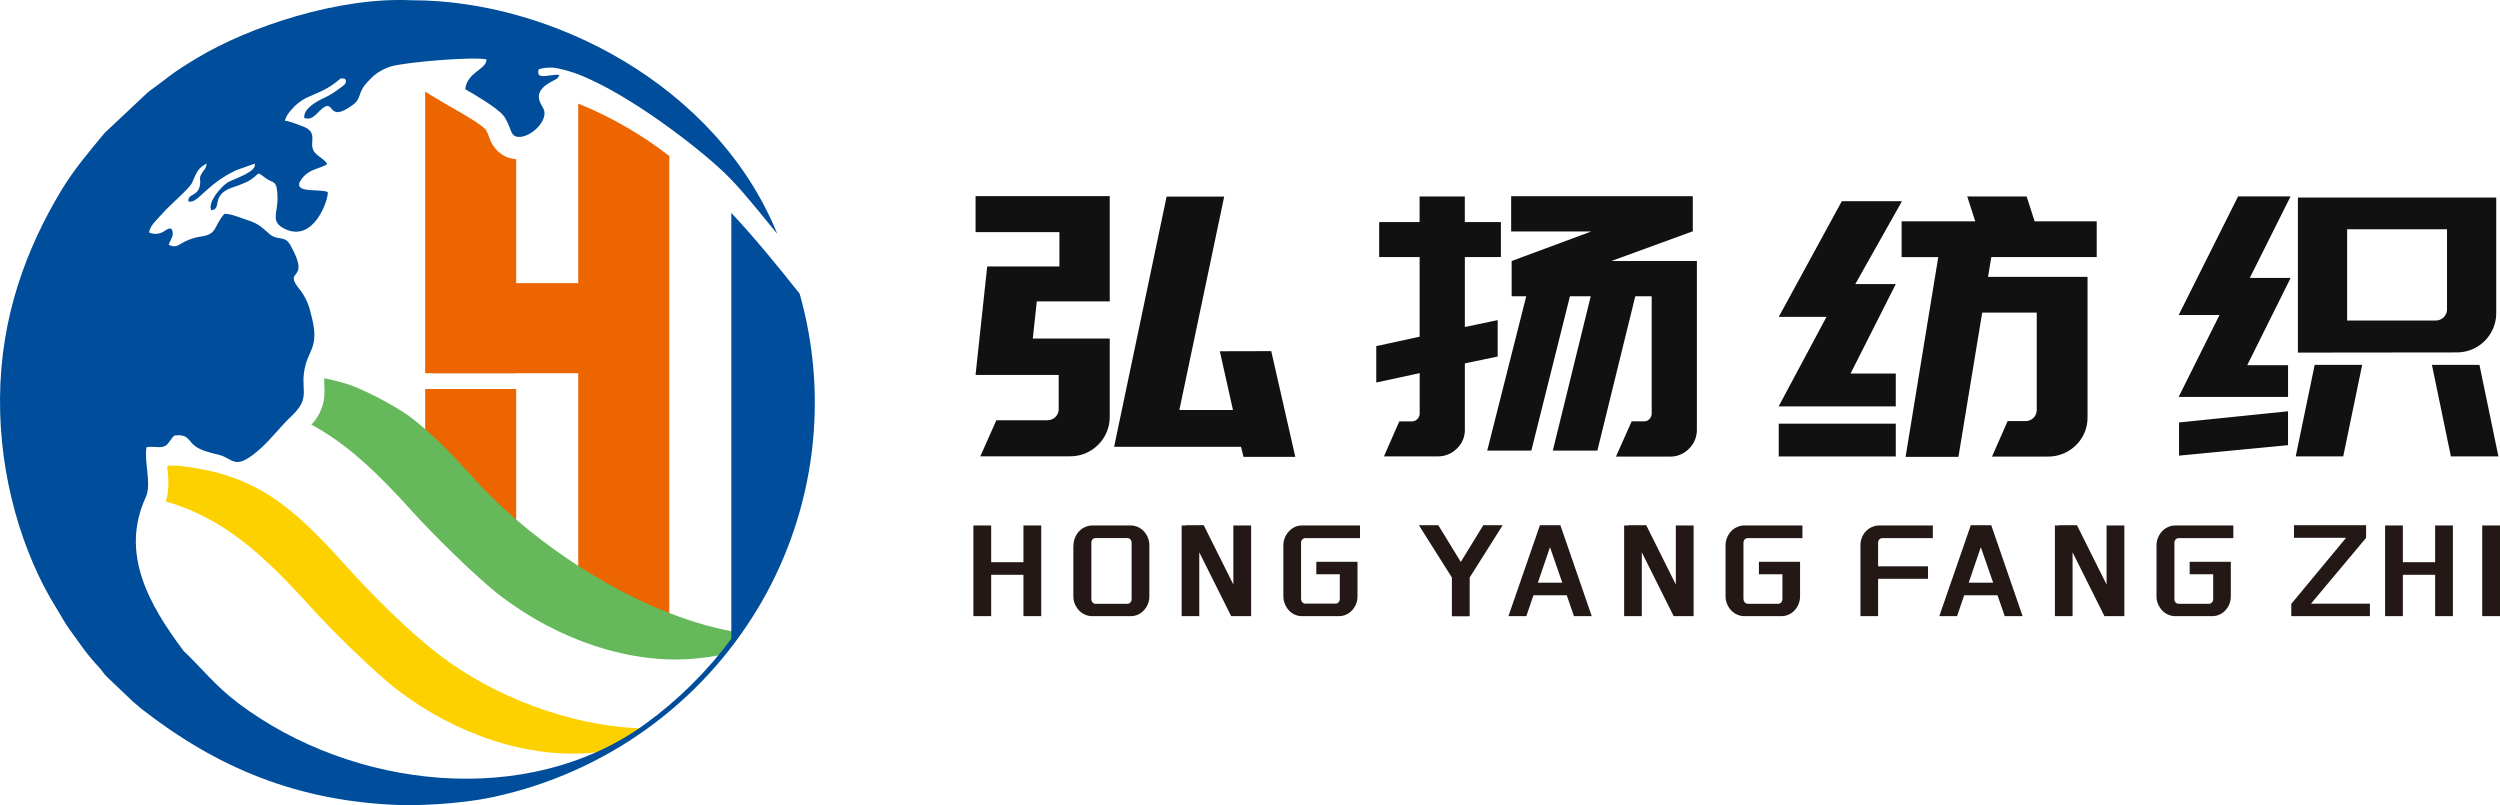 <svg xmlns="http://www.w3.org/2000/svg" xmlns:xlink="http://www.w3.org/1999/xlink" width="357" height="115" viewBox="0 0 357 115" fill="none">
<g  clip-path="url(#clip-path-52_170)">
<path d="M181.534 50.142L184.969 65.24L177.577 65.24L177.212 63.801L159.095 63.801L166.593 28.07L174.816 28.07L168.412 58.547L176.067 58.547L174.193 50.159L181.534 50.142ZM139.311 28.007L158.472 28.007L158.472 43.038L148.056 43.038L147.483 48.343L158.472 48.343L158.472 59.515C158.472 59.701 158.464 59.886 158.447 60.072C158.429 60.256 158.402 60.44 158.366 60.622C158.33 60.804 158.286 60.984 158.232 61.162C158.178 61.34 158.115 61.515 158.044 61.687C157.973 61.859 157.893 62.026 157.805 62.191C157.717 62.355 157.62 62.514 157.516 62.669C157.412 62.823 157.301 62.972 157.182 63.116C157.063 63.26 156.937 63.398 156.805 63.529C156.543 63.787 156.259 64.018 155.952 64.222C155.646 64.426 155.322 64.599 154.981 64.741C154.635 64.883 154.278 64.989 153.91 65.06C153.543 65.13 153.172 65.164 152.797 65.16L139.989 65.16L142.28 60.01L149.515 60.01C149.625 60.015 149.735 60.008 149.844 59.99C149.953 59.972 150.058 59.943 150.161 59.903C150.264 59.864 150.362 59.814 150.454 59.754C150.547 59.694 150.632 59.626 150.711 59.549C150.787 59.475 150.855 59.395 150.914 59.308C150.974 59.221 151.024 59.128 151.064 59.031C151.105 58.934 151.135 58.833 151.155 58.729C151.174 58.626 151.183 58.522 151.181 58.417L151.181 53.543L139.307 53.543L140.973 38.047L151.283 38.047L151.283 33.153L139.311 33.153L139.311 28.007ZM196.53 54.621L196.53 49.425L202.722 48.083L202.722 36.705L196.946 36.705L196.946 31.714L202.717 31.714L202.717 28.057L209.176 28.057L209.176 31.714L214.329 31.714L214.329 36.705L209.181 36.705L209.181 46.695L213.867 45.713L213.867 50.914L209.181 51.891L209.181 61.365C209.183 61.491 209.179 61.616 209.168 61.741C209.157 61.866 209.14 61.991 209.115 62.114C209.091 62.238 209.061 62.359 209.024 62.48C208.987 62.6 208.944 62.718 208.895 62.834C208.846 62.95 208.791 63.063 208.73 63.174C208.669 63.284 208.603 63.391 208.53 63.494C208.458 63.597 208.38 63.697 208.298 63.793C208.215 63.888 208.128 63.979 208.036 64.066C207.945 64.155 207.851 64.239 207.752 64.319C207.654 64.399 207.551 64.474 207.444 64.544C207.338 64.614 207.229 64.678 207.116 64.737C207.003 64.796 206.887 64.849 206.769 64.897C206.651 64.944 206.531 64.986 206.408 65.021C206.285 65.057 206.161 65.086 206.036 65.109C205.91 65.132 205.784 65.149 205.657 65.16C205.53 65.171 205.402 65.175 205.275 65.173L197.628 65.173L199.817 60.178L201.585 60.178C201.623 60.178 201.66 60.176 201.698 60.172C201.735 60.169 201.772 60.163 201.809 60.156C201.846 60.149 201.882 60.14 201.918 60.129C201.954 60.118 201.989 60.106 202.023 60.092C202.058 60.078 202.092 60.062 202.125 60.044C202.158 60.027 202.19 60.008 202.221 59.987C202.252 59.967 202.282 59.944 202.312 59.921C202.34 59.897 202.368 59.873 202.395 59.846C202.421 59.82 202.446 59.793 202.47 59.764C202.494 59.735 202.516 59.706 202.537 59.675C202.558 59.644 202.578 59.612 202.595 59.58C202.613 59.547 202.629 59.513 202.643 59.479C202.657 59.445 202.67 59.41 202.681 59.374C202.692 59.339 202.701 59.303 202.708 59.267C202.715 59.23 202.721 59.194 202.725 59.157C202.729 59.12 202.73 59.083 202.73 59.046L202.73 53.283L196.538 54.621L196.53 54.621ZM241.56 37.271L230.11 37.271L241.666 33.052L241.734 33.052L241.734 28.019L215.792 28.019L215.792 33.052L227.243 33.052L215.864 37.271L215.864 42.304L217.947 42.304L212.378 64.343L218.676 64.343L224.189 42.304L227.158 42.304L221.742 64.343L228.104 64.343L233.52 42.304L235.861 42.304L235.861 59.037C235.862 59.111 235.856 59.184 235.843 59.257C235.83 59.329 235.81 59.4 235.783 59.468C235.757 59.537 235.723 59.603 235.683 59.665C235.643 59.727 235.598 59.785 235.547 59.838C235.498 59.892 235.443 59.94 235.384 59.983C235.324 60.025 235.261 60.06 235.193 60.089C235.126 60.117 235.056 60.138 234.984 60.152C234.912 60.166 234.84 60.172 234.766 60.17L232.998 60.17L230.759 65.202L238.465 65.202C238.592 65.204 238.719 65.2 238.845 65.19C238.972 65.179 239.098 65.162 239.222 65.138C239.347 65.114 239.47 65.084 239.592 65.048C239.714 65.012 239.833 64.969 239.951 64.921C240.068 64.872 240.183 64.818 240.294 64.757C240.406 64.697 240.513 64.631 240.618 64.559C240.723 64.488 240.823 64.411 240.92 64.329C241.016 64.248 241.108 64.161 241.196 64.07C241.286 63.981 241.371 63.888 241.452 63.79C241.533 63.693 241.608 63.591 241.679 63.486C241.75 63.381 241.814 63.273 241.874 63.161C241.934 63.05 241.987 62.936 242.035 62.819C242.083 62.702 242.125 62.584 242.161 62.463C242.197 62.342 242.227 62.219 242.25 62.095C242.274 61.972 242.291 61.847 242.302 61.721C242.313 61.596 242.317 61.47 242.315 61.344L242.315 37.271L241.56 37.271ZM271.552 31.609L282.066 31.609L280.921 28.057L289.403 28.057L290.548 31.609L299.411 31.609L299.411 36.705L284.36 36.705L283.889 39.54L298.101 39.54L298.101 59.553C298.107 59.932 298.075 60.309 298.003 60.682C297.932 61.055 297.823 61.417 297.677 61.767C297.534 62.104 297.36 62.424 297.154 62.728C296.949 63.031 296.716 63.312 296.455 63.571C296.193 63.828 295.909 64.058 295.602 64.261C295.295 64.464 294.972 64.637 294.632 64.779C294.277 64.923 293.911 65.031 293.534 65.101C293.157 65.172 292.776 65.204 292.393 65.198L284.462 65.198L286.688 60.132L289.233 60.132C289.339 60.134 289.445 60.125 289.55 60.106C289.655 60.087 289.757 60.057 289.856 60.018C289.954 59.978 290.048 59.929 290.137 59.871C290.225 59.812 290.307 59.745 290.382 59.67C290.46 59.592 290.529 59.507 290.588 59.415C290.648 59.323 290.698 59.227 290.739 59.124C290.779 59.022 290.808 58.917 290.827 58.809C290.845 58.702 290.853 58.593 290.849 58.484L290.849 44.644L283.058 44.644L279.665 65.236L272.117 65.236L276.782 36.718L271.552 36.718L271.552 31.609ZM254.003 58.031L270.717 58.031L270.717 53.338L264.262 53.338L270.717 40.568L264.937 40.568L271.603 28.728L263.011 28.728L254.003 45.252L260.819 45.252L253.995 58.022L254.003 58.031ZM254.003 60.501L270.717 60.501L270.717 65.186L254.003 65.186L254.003 60.492L254.003 60.501ZM327.826 65.177L330.536 52.101L337.321 52.101L334.611 65.177L327.826 65.177ZM354.065 52.101L356.775 65.177L349.989 65.177L347.279 52.101L354.065 52.101ZM328.14 50.352L328.14 28.212L356.461 28.212L356.461 44.686C356.462 44.824 356.457 44.962 356.448 45.1C356.439 45.238 356.424 45.375 356.405 45.512C356.385 45.649 356.36 45.785 356.331 45.92C356.301 46.055 356.266 46.189 356.226 46.321C356.187 46.454 356.142 46.585 356.093 46.714C356.043 46.844 355.989 46.971 355.93 47.096C355.871 47.221 355.807 47.344 355.739 47.465C355.671 47.586 355.598 47.704 355.521 47.819C355.445 47.935 355.363 48.047 355.278 48.157C355.193 48.266 355.103 48.372 355.01 48.475C354.917 48.578 354.82 48.678 354.719 48.774C354.618 48.87 354.514 48.962 354.407 49.05C354.3 49.138 354.189 49.223 354.075 49.303C353.961 49.383 353.844 49.459 353.725 49.531C353.605 49.602 353.483 49.67 353.359 49.733C353.235 49.795 353.108 49.853 352.979 49.907C352.624 50.052 352.258 50.159 351.881 50.23C351.504 50.3 351.123 50.333 350.74 50.327L328.14 50.352ZM335.167 45.768L347.818 45.768C347.871 45.768 347.924 45.766 347.976 45.761C348.029 45.756 348.081 45.749 348.134 45.739C348.186 45.728 348.237 45.716 348.288 45.701C348.338 45.686 348.388 45.669 348.437 45.648C348.486 45.629 348.534 45.606 348.581 45.582C348.628 45.557 348.673 45.53 348.718 45.501C348.762 45.472 348.804 45.441 348.845 45.408C348.886 45.375 348.925 45.34 348.963 45.302C349 45.265 349.036 45.226 349.07 45.186C349.103 45.145 349.134 45.103 349.164 45.06C349.193 45.016 349.22 44.971 349.245 44.925C349.27 44.879 349.293 44.831 349.313 44.783C349.333 44.734 349.351 44.685 349.366 44.635C349.381 44.585 349.394 44.534 349.404 44.482C349.414 44.431 349.422 44.379 349.427 44.327C349.431 44.275 349.434 44.222 349.433 44.17L349.433 32.742L335.171 32.742L335.171 45.768L335.167 45.768ZM311.112 56.672L316.943 44.984L311.116 44.984L319.598 28.045L327.092 28.045L321.269 39.691L327.101 39.691L320.905 52.151L326.736 52.151L326.736 56.684L311.116 56.684L311.112 56.672ZM326.732 63.571L311.167 65.064L311.167 60.325L326.732 58.731L326.732 63.571Z" fill-rule="evenodd"  fill="#111111" >
</path>
<path d="M146.148 82.083L141.54 82.083L141.54 87.986L139 87.986L139 75.037L141.54 75.037L141.54 80.286L146.148 80.286L146.148 75.037L148.687 75.037L148.687 87.986L146.148 87.986L146.148 82.083ZM153.296 77.885C153.294 77.693 153.312 77.502 153.349 77.314C153.386 77.126 153.442 76.945 153.516 76.77C153.657 76.434 153.847 76.135 154.086 75.871C154.209 75.74 154.344 75.623 154.489 75.52C154.635 75.418 154.788 75.332 154.95 75.263C155.114 75.187 155.283 75.131 155.457 75.093C155.632 75.055 155.808 75.036 155.987 75.037L161.459 75.037C161.638 75.035 161.816 75.052 161.992 75.091C162.169 75.129 162.339 75.186 162.504 75.263C162.582 75.299 162.659 75.338 162.734 75.382C162.809 75.425 162.882 75.473 162.952 75.524C163.023 75.575 163.091 75.629 163.157 75.687C163.223 75.745 163.286 75.806 163.346 75.871C163.406 75.935 163.464 76.003 163.518 76.073C163.572 76.143 163.624 76.216 163.671 76.291C163.719 76.367 163.764 76.444 163.804 76.524C163.845 76.604 163.883 76.686 163.916 76.77C163.988 76.945 164.042 77.127 164.077 77.315C164.113 77.503 164.13 77.693 164.128 77.885L164.128 85.161C164.129 85.349 164.112 85.535 164.076 85.719C164.041 85.903 163.987 86.082 163.916 86.254C163.882 86.337 163.845 86.419 163.804 86.499C163.763 86.579 163.718 86.656 163.67 86.732C163.623 86.808 163.571 86.88 163.517 86.951C163.463 87.021 163.405 87.088 163.345 87.153C163.285 87.218 163.222 87.279 163.156 87.337C163.09 87.395 163.022 87.45 162.952 87.501C162.881 87.553 162.808 87.6 162.734 87.644C162.659 87.689 162.582 87.729 162.504 87.765C162.339 87.84 162.168 87.896 161.992 87.933C161.816 87.971 161.638 87.988 161.459 87.986L155.965 87.986C155.787 87.987 155.611 87.969 155.436 87.931C155.262 87.894 155.092 87.839 154.928 87.765C154.767 87.695 154.613 87.608 154.467 87.505C154.322 87.402 154.188 87.284 154.065 87.152C153.825 86.888 153.635 86.589 153.494 86.254C153.421 86.082 153.366 85.904 153.328 85.72C153.291 85.536 153.273 85.35 153.274 85.161L153.274 77.885L153.296 77.885ZM161.588 77.479C161.589 77.437 161.585 77.394 161.578 77.353C161.571 77.311 161.559 77.27 161.545 77.231C161.53 77.191 161.512 77.153 161.49 77.118C161.468 77.082 161.443 77.049 161.415 77.018C161.387 76.988 161.357 76.961 161.323 76.937C161.29 76.914 161.255 76.894 161.218 76.878C161.18 76.862 161.142 76.85 161.103 76.843C161.063 76.836 161.024 76.833 160.984 76.834L156.453 76.834C156.413 76.832 156.373 76.835 156.333 76.842C156.294 76.849 156.256 76.86 156.218 76.876C156.181 76.892 156.146 76.912 156.113 76.936C156.079 76.96 156.049 76.987 156.021 77.018C155.993 77.049 155.968 77.082 155.946 77.117C155.924 77.153 155.905 77.19 155.89 77.23C155.876 77.27 155.865 77.31 155.858 77.352C155.85 77.394 155.847 77.437 155.848 77.479L155.848 85.567C155.847 85.609 155.85 85.652 155.857 85.694C155.864 85.736 155.875 85.777 155.89 85.816C155.905 85.856 155.923 85.894 155.945 85.929C155.968 85.965 155.993 85.998 156.021 86.028C156.048 86.059 156.078 86.088 156.111 86.113C156.145 86.138 156.18 86.159 156.217 86.175C156.254 86.192 156.293 86.204 156.333 86.212C156.372 86.22 156.413 86.223 156.453 86.221L160.988 86.221C161.028 86.222 161.068 86.219 161.108 86.211C161.148 86.203 161.186 86.191 161.223 86.174C161.261 86.157 161.296 86.137 161.329 86.112C161.362 86.087 161.392 86.059 161.42 86.028C161.448 85.997 161.472 85.964 161.494 85.928C161.516 85.893 161.534 85.855 161.549 85.816C161.564 85.776 161.575 85.735 161.582 85.694C161.59 85.652 161.593 85.609 161.593 85.567L161.593 77.479L161.588 77.479ZM171.258 78.862L171.258 87.986L168.74 87.986L168.74 75.037L169.354 75.037L169.354 75L171.893 75L176.122 83.475L176.122 75.037L178.661 75.037L178.661 87.986L175.811 87.986L171.258 78.871L171.258 78.862ZM185.792 85.558C185.792 85.578 185.794 85.599 185.796 85.62C185.799 85.64 185.803 85.661 185.806 85.681C185.811 85.701 185.816 85.721 185.822 85.741C185.828 85.761 185.835 85.78 185.843 85.799C185.85 85.818 185.859 85.837 185.869 85.855C185.878 85.874 185.888 85.891 185.899 85.908C185.91 85.925 185.922 85.942 185.934 85.958C185.947 85.974 185.96 85.99 185.974 86.004C185.987 86.019 186.002 86.033 186.017 86.046C186.032 86.059 186.047 86.072 186.063 86.084C186.079 86.095 186.096 86.106 186.113 86.116C186.13 86.126 186.148 86.135 186.165 86.144C186.183 86.152 186.202 86.159 186.22 86.166C186.239 86.172 186.257 86.178 186.276 86.182C186.295 86.187 186.314 86.191 186.334 86.193C186.353 86.196 186.373 86.198 186.392 86.198L190.711 86.198C190.751 86.199 190.791 86.195 190.831 86.186C190.87 86.178 190.908 86.166 190.946 86.149C190.983 86.132 191.018 86.112 191.051 86.088C191.085 86.063 191.115 86.036 191.143 86.005C191.172 85.975 191.199 85.943 191.222 85.907C191.244 85.872 191.263 85.834 191.279 85.795C191.295 85.755 191.307 85.714 191.314 85.672C191.322 85.629 191.325 85.587 191.324 85.544L191.324 82.005L187.968 82.005L187.968 80.226L193.851 80.226L193.851 85.161C193.852 85.349 193.835 85.535 193.8 85.719C193.765 85.903 193.713 86.081 193.644 86.254C193.508 86.59 193.321 86.889 193.082 87.152C192.959 87.284 192.825 87.402 192.679 87.505C192.534 87.608 192.38 87.695 192.218 87.765C192.055 87.839 191.887 87.895 191.713 87.932C191.539 87.969 191.364 87.987 191.186 87.986L185.921 87.986C185.743 87.987 185.567 87.969 185.393 87.931C185.218 87.894 185.049 87.839 184.885 87.765C184.727 87.694 184.577 87.606 184.435 87.503C184.293 87.4 184.163 87.283 184.043 87.152C183.806 86.888 183.621 86.589 183.485 86.254C183.412 86.082 183.356 85.904 183.319 85.72C183.282 85.536 183.264 85.35 183.265 85.161L183.265 77.885C183.263 77.693 183.281 77.502 183.318 77.314C183.355 77.126 183.411 76.945 183.485 76.77C183.624 76.433 183.814 76.134 184.055 75.871C184.174 75.742 184.303 75.626 184.442 75.523C184.582 75.421 184.729 75.334 184.885 75.263C185.048 75.187 185.217 75.131 185.392 75.093C185.567 75.055 185.743 75.036 185.921 75.037L194.209 75.037L194.209 76.843L186.392 76.843C186.372 76.844 186.352 76.845 186.332 76.847C186.313 76.849 186.293 76.853 186.273 76.857C186.254 76.861 186.234 76.867 186.215 76.873C186.196 76.879 186.177 76.887 186.159 76.895C186.14 76.903 186.123 76.913 186.105 76.923C186.088 76.933 186.071 76.944 186.054 76.957C186.037 76.969 186.021 76.981 186.006 76.995C185.991 77.009 185.977 77.023 185.963 77.039C185.949 77.054 185.936 77.07 185.923 77.087C185.91 77.103 185.899 77.121 185.888 77.139C185.877 77.157 185.867 77.175 185.858 77.194C185.849 77.213 185.841 77.232 185.834 77.252C185.826 77.272 185.82 77.292 185.815 77.313C185.809 77.333 185.805 77.354 185.801 77.375C185.797 77.396 185.795 77.417 185.793 77.438C185.792 77.46 185.791 77.481 185.792 77.502L185.792 85.567L185.792 85.558ZM205.391 75L208.6 80.244L211.814 75L214.582 75L209.87 82.47L209.87 88L207.33 88L207.33 82.47L202.618 75L205.391 75ZM222.823 75L227.301 87.986L224.762 87.986L223.73 85.005L218.979 85.005L217.959 87.986L215.403 87.986L219.903 75L222.823 75ZM219.596 83.207L223.095 83.207L221.337 78.138L219.609 83.207L219.596 83.207ZM234.449 78.871L234.449 87.986L231.927 87.986L231.927 75.037L232.545 75.037L232.545 75L235.084 75L239.308 83.475L239.308 75.037L241.848 75.037L241.848 87.986L239.001 87.986L234.449 78.871ZM248.983 85.567C248.982 85.61 248.985 85.653 248.993 85.695C249 85.737 249.012 85.778 249.027 85.818C249.043 85.857 249.062 85.895 249.085 85.93C249.108 85.966 249.135 85.998 249.164 86.028C249.192 86.059 249.222 86.087 249.255 86.112C249.288 86.136 249.323 86.157 249.36 86.174C249.398 86.19 249.436 86.203 249.476 86.211C249.516 86.219 249.556 86.222 249.596 86.221L253.915 86.221C253.955 86.222 253.995 86.217 254.034 86.209C254.074 86.201 254.112 86.188 254.149 86.172C254.186 86.155 254.221 86.135 254.255 86.11C254.288 86.086 254.319 86.058 254.347 86.028C254.376 85.998 254.402 85.966 254.425 85.93C254.448 85.895 254.467 85.857 254.483 85.818C254.499 85.778 254.51 85.737 254.518 85.695C254.526 85.653 254.529 85.61 254.528 85.567L254.528 82.005L251.172 82.005L251.172 80.226L257.05 80.226L257.05 85.161C257.052 85.349 257.035 85.535 256.999 85.719C256.963 85.903 256.91 86.082 256.839 86.254C256.704 86.591 256.517 86.89 256.277 87.152C256.155 87.285 256.021 87.403 255.875 87.507C255.73 87.61 255.576 87.696 255.414 87.765C255.25 87.839 255.082 87.894 254.908 87.931C254.734 87.969 254.559 87.987 254.381 87.986L249.095 87.986C248.917 87.987 248.742 87.969 248.568 87.931C248.394 87.894 248.226 87.839 248.063 87.765C247.9 87.696 247.746 87.61 247.601 87.507C247.455 87.403 247.321 87.285 247.199 87.152C246.958 86.889 246.768 86.59 246.629 86.254C246.555 86.082 246.5 85.904 246.462 85.72C246.425 85.536 246.407 85.35 246.408 85.161L246.408 77.885C246.407 77.693 246.424 77.502 246.462 77.314C246.499 77.126 246.554 76.945 246.629 76.77C246.768 76.433 246.958 76.134 247.199 75.871C247.321 75.739 247.455 75.621 247.601 75.519C247.746 75.416 247.901 75.331 248.063 75.263C248.225 75.187 248.393 75.13 248.568 75.092C248.742 75.054 248.917 75.036 249.095 75.037L257.387 75.037L257.387 76.843L249.566 76.843C249.546 76.844 249.526 76.845 249.506 76.847C249.486 76.849 249.466 76.853 249.447 76.857C249.427 76.861 249.408 76.867 249.389 76.873C249.37 76.879 249.351 76.887 249.332 76.895C249.314 76.903 249.296 76.913 249.279 76.923C249.261 76.933 249.244 76.944 249.228 76.957C249.211 76.969 249.195 76.981 249.18 76.995C249.165 77.009 249.15 77.023 249.136 77.039C249.122 77.054 249.109 77.07 249.097 77.087C249.084 77.103 249.072 77.121 249.062 77.139C249.051 77.157 249.041 77.175 249.032 77.194C249.023 77.213 249.015 77.232 249.007 77.252C249 77.272 248.994 77.292 248.988 77.313C248.983 77.333 248.978 77.354 248.974 77.375C248.971 77.396 248.968 77.417 248.967 77.438C248.966 77.46 248.965 77.481 248.965 77.502L248.965 85.567L248.983 85.567ZM275.993 76.843L268.807 76.843C268.766 76.842 268.727 76.846 268.688 76.853C268.649 76.861 268.61 76.873 268.573 76.889C268.536 76.904 268.5 76.924 268.467 76.948C268.434 76.971 268.403 76.998 268.375 77.028C268.345 77.057 268.319 77.09 268.297 77.125C268.274 77.161 268.254 77.198 268.239 77.238C268.223 77.277 268.211 77.318 268.204 77.361C268.196 77.403 268.193 77.445 268.193 77.489L268.193 80.876L275.32 80.876L275.32 82.654L268.193 82.654L268.193 87.986L265.671 87.986L265.671 77.885C265.669 77.693 265.685 77.504 265.72 77.316C265.755 77.128 265.808 76.946 265.878 76.77C266.014 76.434 266.201 76.134 266.44 75.871C266.563 75.739 266.697 75.622 266.843 75.52C266.988 75.417 267.142 75.332 267.304 75.263C267.466 75.187 267.634 75.13 267.809 75.092C267.983 75.054 268.158 75.036 268.336 75.037L276.011 75.037L276.011 76.843L275.993 76.843ZM284.351 75L288.829 87.986L286.277 87.986L285.245 85.005L280.485 85.005L279.47 87.986L276.931 87.986L281.431 75L284.351 75ZM281.12 83.207L284.623 83.207L282.861 78.138L281.133 83.207L281.12 83.207ZM295.964 78.871L295.964 87.986L293.442 87.986L293.442 75.037L294.051 75.037L294.051 75L296.591 75L300.819 83.475L300.819 75.037L303.358 75.037L303.358 87.986L300.512 87.986L295.964 78.871ZM310.498 85.567C310.497 85.61 310.5 85.653 310.508 85.695C310.515 85.737 310.527 85.778 310.543 85.818C310.559 85.857 310.578 85.895 310.6 85.93C310.623 85.966 310.65 85.998 310.679 86.028C310.707 86.059 310.737 86.087 310.77 86.112C310.803 86.137 310.838 86.157 310.876 86.174C310.913 86.191 310.951 86.203 310.991 86.211C311.031 86.219 311.071 86.222 311.111 86.221L315.43 86.221C315.47 86.222 315.51 86.217 315.55 86.209C315.589 86.201 315.627 86.188 315.664 86.172C315.702 86.155 315.737 86.135 315.77 86.11C315.803 86.086 315.834 86.058 315.862 86.028C315.891 85.998 315.918 85.966 315.94 85.93C315.963 85.895 315.982 85.857 315.998 85.818C316.014 85.778 316.026 85.737 316.033 85.695C316.041 85.653 316.044 85.61 316.043 85.567L316.043 82.005L312.687 82.005L312.687 80.226L318.561 80.226L318.561 85.161C318.562 85.349 318.546 85.535 318.511 85.719C318.476 85.903 318.423 86.081 318.354 86.254C318.218 86.59 318.031 86.889 317.792 87.152C317.671 87.284 317.539 87.401 317.396 87.504C317.253 87.607 317.101 87.694 316.942 87.765C316.777 87.839 316.608 87.894 316.434 87.931C316.259 87.969 316.083 87.987 315.905 87.986L310.623 87.986C310.447 87.987 310.273 87.968 310.101 87.931C309.928 87.894 309.761 87.838 309.599 87.765C309.437 87.695 309.284 87.608 309.138 87.505C308.993 87.402 308.859 87.284 308.736 87.152C308.498 86.887 308.307 86.588 308.165 86.254C308.092 86.082 308.038 85.904 308.001 85.72C307.965 85.536 307.948 85.35 307.949 85.161L307.949 77.885C307.947 77.693 307.964 77.503 308 77.315C308.037 77.126 308.092 76.945 308.165 76.77C308.307 76.436 308.498 76.136 308.736 75.871C308.859 75.739 308.993 75.622 309.138 75.52C309.284 75.417 309.437 75.332 309.599 75.263C309.762 75.187 309.93 75.13 310.104 75.092C310.278 75.054 310.454 75.036 310.632 75.037L318.92 75.037L318.92 76.843L311.102 76.843C311.082 76.844 311.063 76.845 311.043 76.847C311.023 76.85 311.003 76.853 310.984 76.858C310.965 76.862 310.945 76.868 310.927 76.874C310.908 76.88 310.889 76.888 310.87 76.896C310.852 76.905 310.835 76.914 310.817 76.924C310.8 76.935 310.783 76.946 310.766 76.958C310.75 76.97 310.734 76.983 310.719 76.997C310.704 77.011 310.689 77.025 310.676 77.04C310.662 77.056 310.649 77.072 310.636 77.088C310.624 77.105 310.613 77.122 310.602 77.14C310.591 77.158 310.581 77.176 310.572 77.195C310.563 77.214 310.555 77.234 310.548 77.253C310.54 77.273 310.534 77.293 310.529 77.314C310.523 77.334 310.519 77.355 310.515 77.376C310.512 77.397 310.509 77.418 310.508 77.439C310.507 77.46 310.506 77.481 310.506 77.502L310.506 85.567L310.498 85.567ZM338.424 87.986L327.195 87.986L327.195 86.207L327.216 86.207L335.016 76.802L327.579 76.802L327.579 75L337.88 75L337.88 76.802L330.006 86.207L338.424 86.207L338.424 87.986ZM347.736 82.083L343.127 82.083L343.127 87.986L340.588 87.986L340.588 75.037L343.127 75.037L343.127 80.286L347.736 80.286L347.736 75.037L350.275 75.037L350.275 87.986L347.736 87.986L347.736 82.083ZM354.46 75.037L357 75.037L357 87.986L354.46 87.986L354.46 75.037Z" fill-rule="evenodd"  fill="#231815" >
</path>
<path d="M73.712 22.755L73.712 53.291L60.714 53.291L60.714 13.093C61.609 13.613 62.834 14.41 64.853 15.546C65.875 16.121 68.589 17.681 69.349 18.482L69.387 18.528L69.438 18.625C69.627 18.999 69.79 19.385 69.925 19.782C69.972 19.919 70.026 20.053 70.085 20.185C70.145 20.317 70.212 20.445 70.284 20.571C70.357 20.696 70.436 20.818 70.52 20.936C70.605 21.054 70.694 21.168 70.79 21.277C70.885 21.386 70.986 21.491 71.092 21.591C71.198 21.69 71.308 21.785 71.423 21.874C71.538 21.963 71.657 22.047 71.78 22.125C71.903 22.203 72.03 22.274 72.16 22.34L72.347 22.433L72.542 22.5C72.922 22.627 73.312 22.707 73.712 22.739L73.712 22.755ZM73.712 55.551L73.712 77.297L60.714 70.96L60.714 55.551L73.712 55.551Z" fill-rule="evenodd"  fill="#EC6500" >
</path>
<path d="M95.574 22.278L95.574 87.945L82.571 87.945L82.571 14.796C83.736 15.267 84.882 15.777 86.011 16.327C87.14 16.877 88.248 17.464 89.336 18.09C90.423 18.716 91.487 19.378 92.528 20.077C93.569 20.776 94.585 21.509 95.574 22.278Z" fill-rule="evenodd"  fill="#EC6500" >
</path>
<path d="M44.458 60.639C49.547 63.365 53.86 67.467 58.941 73.107C61.808 76.29 68.072 82.489 71.43 85.064C79.573 91.313 90.091 94.999 99.531 94.018C100.815 93.901 102.088 93.708 103.348 93.439C103.85 92.534 104.448 91.695 105.142 90.923C104.841 90.696 105.337 90.462 104.858 90.218C91.007 87.727 76.1 77.674 67.758 68.41C64.391 64.674 61.435 61.654 58.288 59.314C57.021 58.471 55.714 57.694 54.367 56.982C53.021 56.27 51.642 55.627 50.23 55.053C48.942 54.622 47.632 54.275 46.299 54.013C46.269 54.633 46.337 55.216 46.337 55.959C46.338 56.174 46.329 56.389 46.31 56.603C46.29 56.817 46.261 57.03 46.221 57.242C46.18 57.454 46.13 57.663 46.07 57.869C46.009 58.076 45.939 58.28 45.858 58.48C45.778 58.68 45.688 58.876 45.589 59.067C45.489 59.259 45.381 59.445 45.263 59.626C45.146 59.807 45.02 59.983 44.886 60.152C44.751 60.321 44.608 60.483 44.458 60.639Z" fill-rule="evenodd"  fill="#65B95A" >
</path>
<path d="M25.09 66.485L24.242 66.485C24.119 66.525 23.995 66.559 23.869 66.585C24.059 68.238 24.216 69.995 23.678 71.593C31.706 73.958 37.249 78.802 44.246 86.552C47.113 89.736 53.377 95.934 56.736 98.509C64.934 104.8 75.536 108.495 85.04 107.442C85.812 107.354 86.512 107.258 87.161 107.149C87.839 106.704 88.547 106.268 89.281 105.756C89.832 105.374 90.404 105.026 90.999 104.712C90.859 104.481 91.563 104.242 91.236 103.995C81.312 103.605 70.456 99.457 62.716 93.51C58.242 90.075 53.123 84.934 49.336 80.727C41.596 72.134 36.324 67.542 25.09 66.485Z" fill-rule="evenodd"  fill="#FDD000" >
</path>
<path d="M62.435 40.433L95.574 40.433L92.784 53.291L61.545 53.291C61.622 48.99 61.919 44.704 62.435 40.433Z" fill-rule="evenodd"  fill="#EC6500" >
</path>
<path d="M104.434 91.216L104.434 30.405C107.827 34.025 111.003 37.929 114.188 41.938C114.318 42.395 114.441 42.853 114.559 43.312C114.678 43.771 114.79 44.232 114.896 44.694C115.003 45.156 115.104 45.62 115.199 46.084C115.294 46.549 115.383 47.014 115.466 47.481C115.55 47.948 115.628 48.416 115.699 48.884C115.771 49.353 115.837 49.822 115.896 50.293C115.957 50.763 116.011 51.234 116.059 51.705C116.107 52.177 116.15 52.649 116.186 53.121C116.223 53.594 116.253 54.067 116.278 54.54C116.303 55.014 116.321 55.487 116.334 55.961C116.347 56.435 116.354 56.909 116.355 57.383C116.356 57.857 116.351 58.331 116.34 58.804C116.33 59.278 116.313 59.752 116.29 60.225C116.268 60.699 116.24 61.172 116.205 61.645C116.171 62.117 116.13 62.589 116.084 63.061C116.038 63.533 115.986 64.004 115.928 64.475C115.871 64.945 115.806 65.415 115.737 65.884C115.667 66.353 115.592 66.821 115.51 67.288C115.429 67.755 115.343 68.221 115.249 68.686C115.156 69.151 115.058 69.615 114.953 70.078C114.849 70.54 114.739 71.001 114.622 71.461C114.507 71.921 114.385 72.379 114.257 72.836C114.13 73.293 113.997 73.748 113.858 74.202C113.719 74.656 113.575 75.108 113.425 75.558C113.275 76.008 113.119 76.456 112.958 76.903C112.797 77.349 112.63 77.793 112.457 78.235C112.285 78.678 112.107 79.118 111.924 79.556C111.741 79.994 111.552 80.429 111.358 80.862C111.163 81.296 110.964 81.727 110.759 82.155C110.554 82.584 110.344 83.01 110.128 83.433C109.913 83.856 109.692 84.277 109.466 84.695C109.24 85.113 109.009 85.528 108.772 85.94L108.599 86.238L108.577 86.272L108.327 86.691L108.289 86.754C108.035 87.179 107.776 87.601 107.511 88.02C107.247 88.439 106.976 88.854 106.7 89.266C106.425 89.678 106.144 90.086 105.858 90.491C105.572 90.896 105.28 91.297 104.984 91.694C104.687 92.091 104.386 92.485 104.079 92.875C103.772 93.264 103.46 93.65 103.143 94.032C102.826 94.414 102.504 94.791 102.178 95.165C101.851 95.539 101.52 95.908 101.184 96.274C100.848 96.639 100.507 97 100.161 97.356C99.816 97.713 99.465 98.065 99.11 98.412C98.756 98.76 98.397 99.104 98.033 99.442C97.669 99.781 97.301 100.114 96.929 100.444C96.556 100.773 96.18 101.097 95.799 101.417C95.418 101.737 95.034 102.051 94.645 102.361C94.256 102.671 93.863 102.976 93.466 103.276C93.069 103.576 92.669 103.87 92.264 104.16C91.86 104.45 91.452 104.735 91.04 105.014C90.628 105.293 90.213 105.568 89.794 105.836C89.375 106.105 88.952 106.369 88.526 106.627C88.101 106.885 87.671 107.137 87.239 107.385C86.807 107.632 86.371 107.874 85.933 108.11C85.494 108.346 85.052 108.576 84.608 108.802C84.163 109.026 83.716 109.246 83.265 109.459C82.815 109.673 82.362 109.881 81.906 110.083C81.451 110.285 80.992 110.481 80.531 110.672C80.071 110.862 79.607 111.047 79.142 111.225C78.676 111.404 78.208 111.577 77.738 111.744C77.269 111.91 76.796 112.071 76.322 112.226C75.848 112.381 75.371 112.529 74.893 112.672C74.415 112.815 73.935 112.952 73.453 113.082C72.972 113.213 72.489 113.337 72.003 113.455C71.519 113.574 71.032 113.686 70.544 113.792C64.993 114.987 58.568 115.012 57.359 114.97C42.372 114.492 30.917 109.56 20.247 101.256C19.712 100.837 19.466 100.556 18.936 100.145L15.221 96.605C14.797 96.207 14.572 95.741 14.123 95.267C12.24 93.275 11.464 91.954 9.882 89.816C9.22 88.91 8.72 87.916 8.113 86.951C3.084 78.903 -0.076 67.991 0 56.936C0.085 45.193 3.754 35.547 8.699 27.277C10.565 24.165 12.778 21.607 14.933 18.994L21.175 13.122C24.089 11.046 24.144 10.677 28.211 8.241C35.535 3.846 48.296 -0.457 58.776 0.037C78.611 -0 102.339 12.086 110.995 33.391C108.806 30.762 106.512 27.797 104.209 25.423C100.863 21.971 91.27 14.464 84.005 11.214L83.649 11.055C82.471 10.526 81.251 10.12 79.989 9.839C79.739 9.773 79.485 9.724 79.228 9.693C78.971 9.662 78.713 9.649 78.454 9.654C78.195 9.658 77.938 9.681 77.682 9.721C77.427 9.761 77.175 9.818 76.927 9.893C76.465 11.537 78.348 10.572 79.896 10.69C79.472 11.432 79.701 11.109 78.585 11.747C75.672 13.391 77.495 15.022 77.699 15.743C78.204 17.534 75.294 20.055 73.585 19.468C72.915 19.14 72.945 18.302 72.262 17.081C72.158 16.862 72.025 16.66 71.863 16.477C70.994 15.391 67.699 13.45 66.435 12.741C66.685 10.275 69.543 9.906 69.463 8.471C67.304 8.077 57.953 8.87 55.807 9.49C55.377 9.626 54.963 9.799 54.565 10.011C54.167 10.222 53.793 10.468 53.441 10.749C53.084 11.046 52.83 11.357 52.533 11.655C51.015 13.198 51.685 14.007 50.413 14.959C46.435 17.895 48.033 13.508 45.629 15.848C45.349 16.121 44.781 16.826 44.102 16.939L43.627 16.905C43.597 16.846 43.513 16.905 43.457 16.863C43.283 15.605 44.976 14.59 46.235 14.007C46.904 13.697 47.535 13.324 48.127 12.887C49.531 11.889 49.352 11.99 49.399 11.428C48.907 11.009 49.399 11.34 48.682 11.172C47.194 12.43 46.456 12.808 44.31 13.722C43.896 13.884 43.503 14.085 43.13 14.325C42.758 14.565 42.413 14.839 42.096 15.148C41.583 15.706 40.883 16.364 40.688 17.245C41.439 17.312 42.385 17.752 43.152 18.012C45.862 18.964 43.648 20.667 45.179 22.017C45.782 22.546 46.244 22.722 46.731 23.406C46.011 24.06 44.038 24.039 43.004 25.675C42.817 25.968 42.745 25.943 42.715 26.316C42.622 27.516 45.735 26.966 46.799 27.419C46.965 28.338 44.878 34.721 40.68 32.691C38.559 31.668 39.666 30.477 39.628 28.216C39.586 25.524 39.022 26.283 37.893 25.41C36.379 24.274 37.389 24.869 35.2 26.002C34.481 26.326 33.745 26.606 32.991 26.84C30.086 27.96 31.765 29.814 30.179 30.032C29.577 28.883 31.706 26.488 32.558 26.027C33.674 25.419 36.702 24.542 36.375 23.364L33.686 24.324C29.356 26.383 28.173 29.206 26.901 28.757C26.791 27.612 28.283 28.082 28.55 26.45C28.703 25.503 28.338 25.557 28.822 24.739C29.174 24.152 29.301 24.32 29.547 23.364C28.377 23.842 28.02 24.685 27.469 26.014C27.07 26.971 24.437 29.042 23.037 30.661C22.49 31.294 21.341 32.272 21.303 33.219C21.389 33.25 21.477 33.277 21.566 33.299C21.679 33.333 21.795 33.358 21.912 33.374C22.03 33.39 22.148 33.396 22.266 33.393C22.385 33.39 22.503 33.377 22.619 33.355C22.736 33.333 22.85 33.302 22.961 33.261C23.635 33.01 23.97 32.477 24.483 32.674C25.001 33.58 24.352 34.108 24.093 34.972C25.183 35.45 25.429 34.972 26.341 34.524C26.723 34.327 27.12 34.165 27.531 34.037C27.942 33.91 28.361 33.819 28.788 33.764C31.074 33.379 30.438 32.427 32.028 30.539C33.004 30.481 34.573 31.21 35.599 31.521C36.871 31.915 37.626 32.657 38.407 33.349C39.679 34.477 40.629 33.521 41.447 34.968C44.586 40.517 40.175 38.147 42.851 41.401C43.03 41.634 43.195 41.876 43.348 42.126C43.5 42.376 43.638 42.634 43.762 42.899C43.886 43.164 43.996 43.435 44.09 43.712C44.184 43.989 44.263 44.27 44.327 44.555C45.65 49.202 44.327 49.655 43.657 52.029C42.652 55.619 44.594 56.575 41.702 59.343C40.005 60.953 38.733 62.669 37.266 63.994C33.449 67.412 33.449 65.487 31.227 64.938C29.925 64.615 28.746 64.367 27.834 63.679C26.841 62.933 26.918 61.931 24.891 62.199C24.335 62.711 24.093 63.428 23.559 63.688C22.834 64.04 21.977 63.688 20.921 63.86C20.552 65.957 21.676 69.115 20.819 70.989C17.113 79.054 21.286 86.376 26.227 92.961C28.924 95.507 30.667 97.889 34.068 100.447C50.357 112.697 75.409 115.574 92.207 103.337C93.373 102.486 94.505 101.593 95.603 100.657C96.7 99.723 97.761 98.748 98.784 97.734C99.807 96.719 100.79 95.668 101.733 94.58C102.676 93.493 103.576 92.371 104.434 91.216Z" fill-rule="evenodd"  fill="#004E9B" >
</path>
</g>
<defs>
<clipPath id="clip-path-52_170">
<path d="M0 115L357 115L357 0L0 0L0 115Z" fill="white"/>
</clipPath>
</defs>
</svg>
